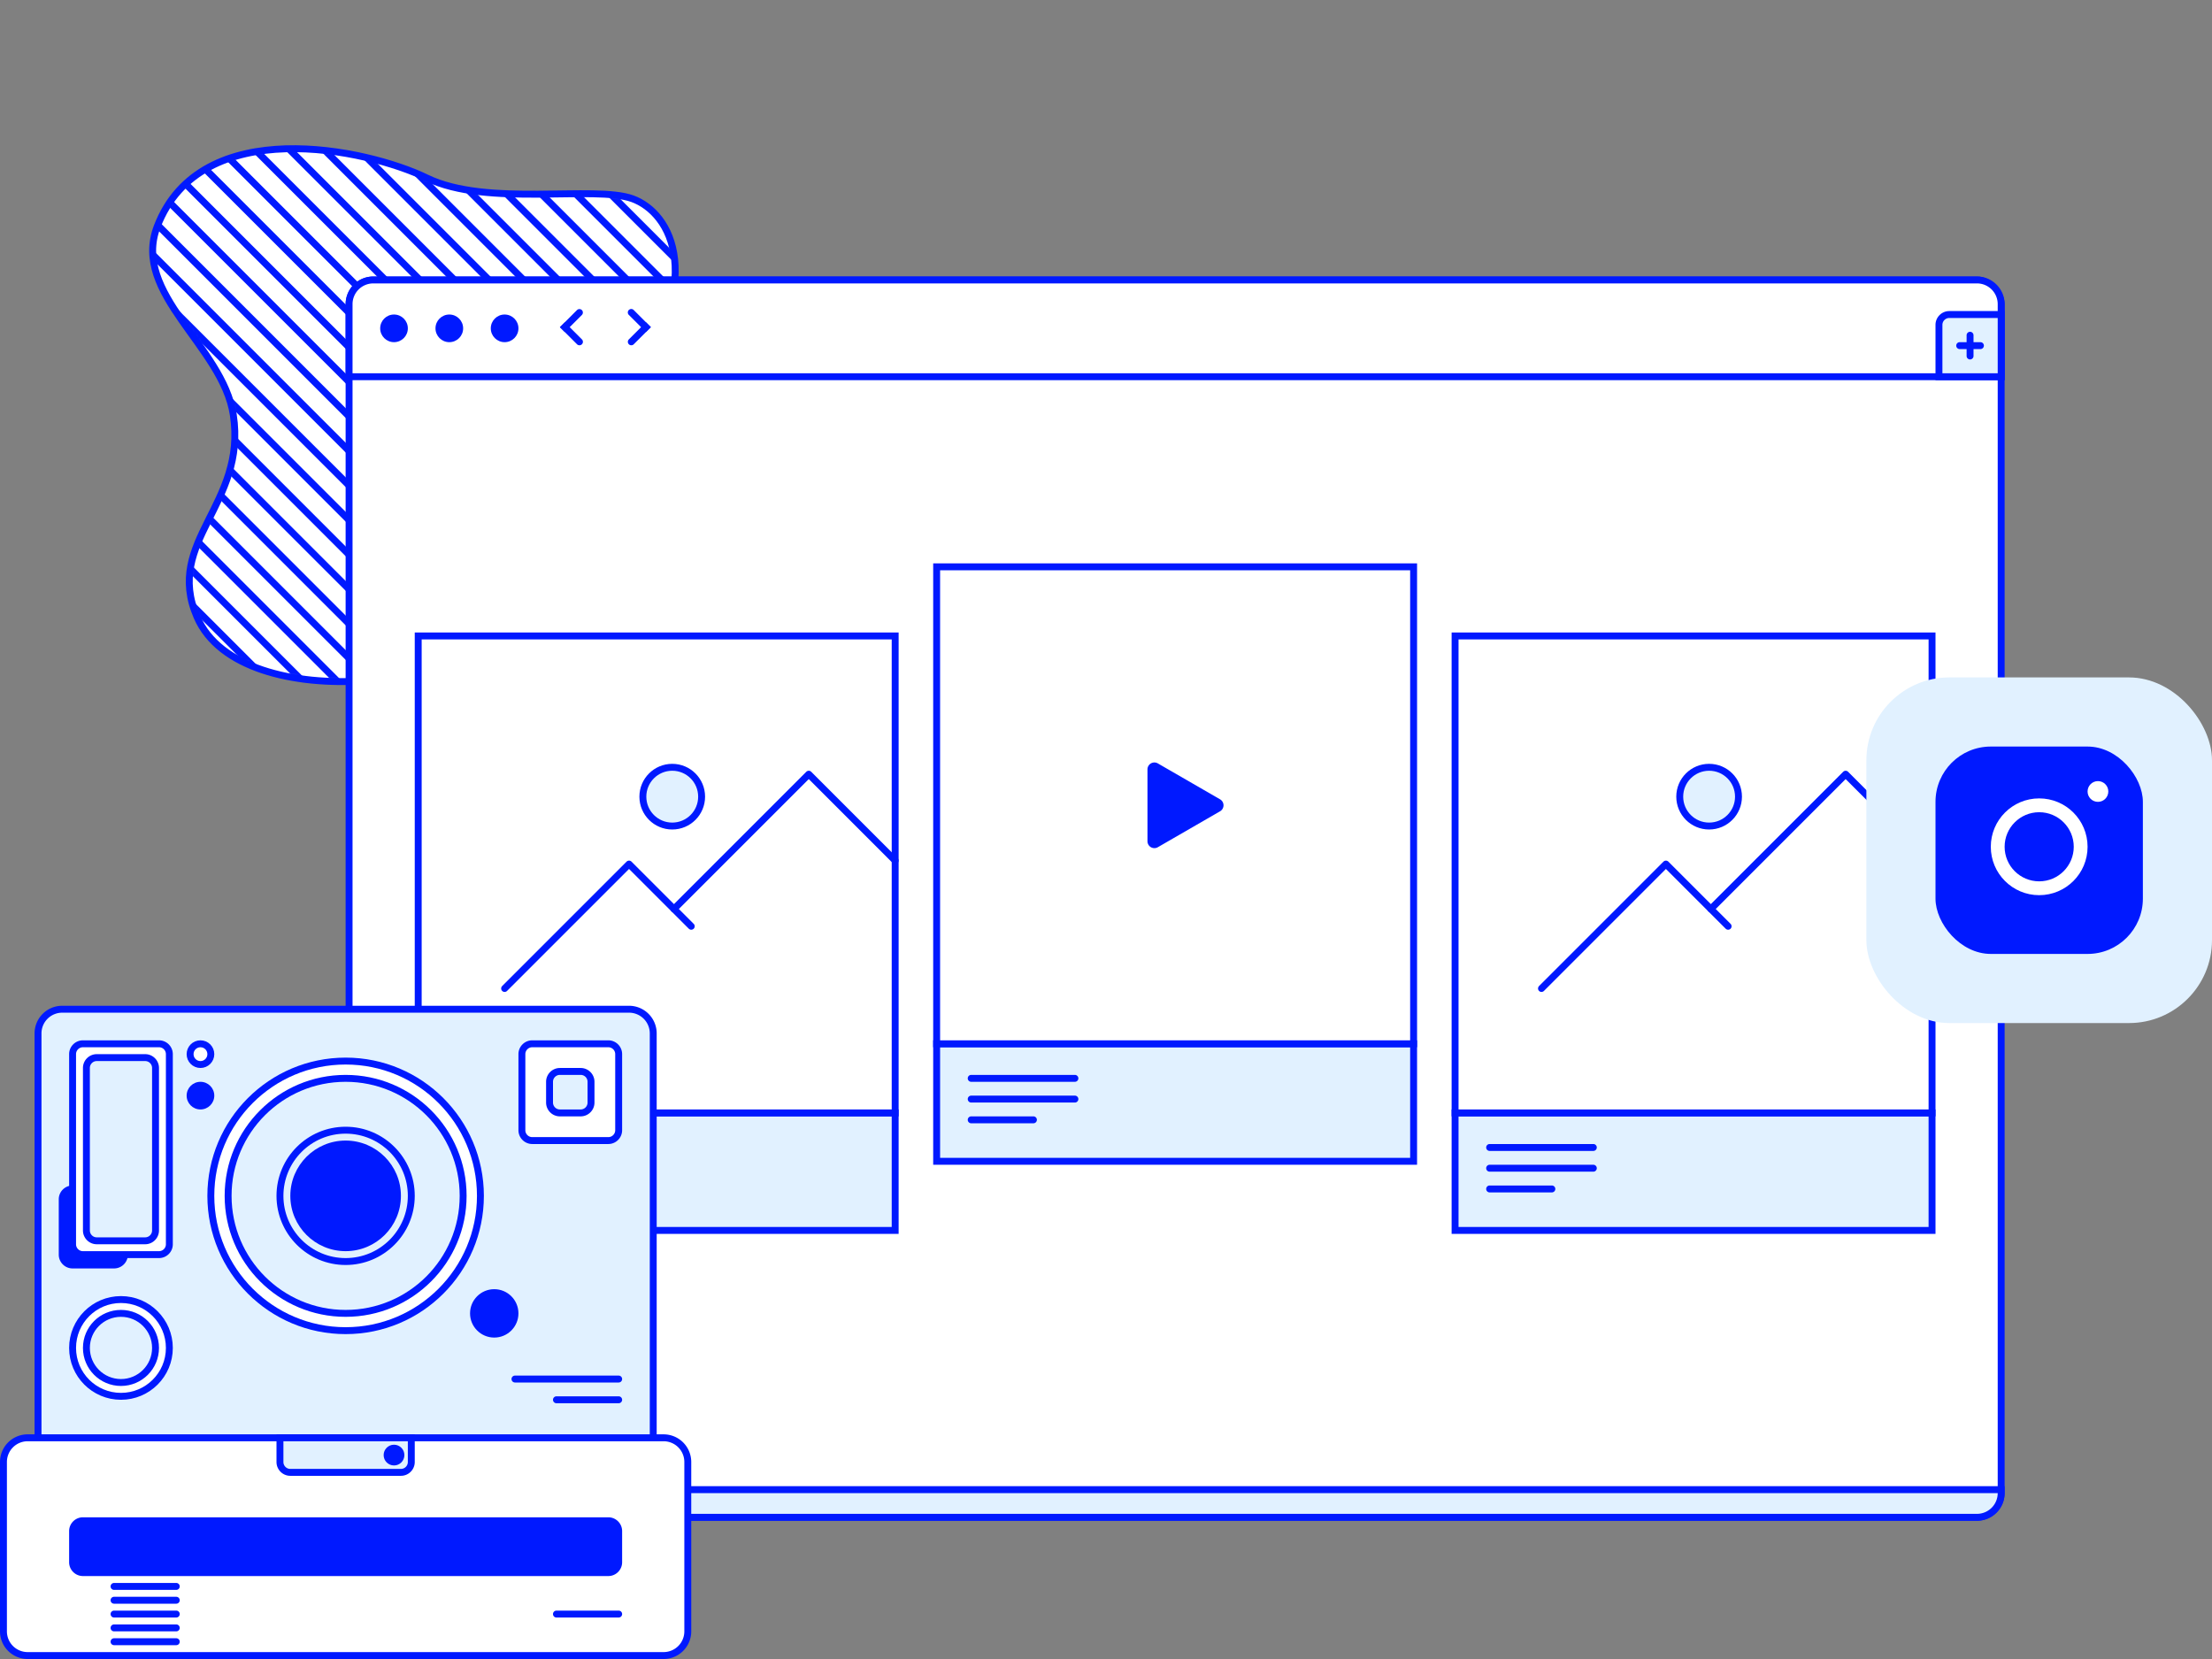 <?xml version="1.0" encoding="UTF-8"?>
<svg xmlns="http://www.w3.org/2000/svg" data-name="Layer 1" viewBox="0 0 640 480" id="instagram">
  <rect x="0" y="0" width="640" height="480" fill="#808080" stroke="none"/>
  <defs>
    <mask id="a" width="277.414" height="277.414" x="39.793" y="39.293" maskUnits="userSpaceOnUse">
      <path fill="#c4c4c4" d="M57 178.5c12.838 29.729 86.101 20.197 93.5-2 10.5-31.5 4-24 29.5-60s14-55 3-59-42 2.5-59.5-6-65.43-18.684-78 14C38 85 64.447 100.152 67.5 120c4 26-20 36.5-10.5 58.5Z"></path>
    </mask>
  </defs>
  <path fill="#fff" stroke="#0019ff" stroke-width="2" d="M57 178.5c12.838 29.729 86.101 20.197 93.5-2 10.5-31.5 4-24 29.5-60s14-55 3-59-42 2.5-59.5-6-65.43-18.684-78 14C38 85 64.447 100.152 67.5 120c4 26-20 36.5-10.5 58.5Z"></path>
  <g mask="url(#a)">
    <path fill="none" stroke="#0019ff" stroke-width="2" d="m40.5 40 156 156M50.5 40l156 156M40.5 50l156 156M40.5 60l156 156M40.5 70l156 156M40.5 80l156 156M40.5 90l156 156M40.5 100l156 156M40.5 110l156 156M40.5 120l156 156M40.5 130l156 156M40.5 140l156 156M40.5 150l156 156M40.5 160l156 156M60.5 40l156 156M70.5 40l156 156M80.5 40l156 156M90.5 40l156 156M100.5 40l156 156M110.5 40l156 156M120.5 40l156 156M130.5 40l156 156M140.5 40l156 156M150.5 40l156 156M160.5 40l156 156"></path>
  </g>
  <rect width="478" height="358" x="101" y="81" fill="#fff" stroke="#0019ff" stroke-width="2" rx="7"></rect>
  <path fill="#e1f1ff" stroke="#0019ff" stroke-width="2" d="M101 431h478v1a7 7 0 0 1-7 7H108a7 7 0 0 1-7-7Z"></path>
  <path fill="#fff" stroke="#0019ff" stroke-width="2" d="M101 88a7 7 0 0 1 7-7h464a7 7 0 0 1 7 7v21H101Z"></path>
  <circle cx="146" cy="95" r="4" fill="#0019ff"></circle>
  <circle cx="130" cy="95" r="4" fill="#0019ff"></circle>
  <circle cx="114" cy="95" r="4" fill="#0019ff"></circle>
  <path fill="#e1f1ff" stroke="#0019ff" stroke-width="2" d="M561 94a3 3 0 0 1 3-3h15v18h-18Z"></path>
  <path fill="#0019ff" d="M567 99h6a1 1 0 0 1 1 1 1 1 0 0 1-1 1h-6a1 1 0 0 1-1-1 1 1 0 0 1 1-1Z"></path>
  <path fill="#0019ff" d="M569 103v-6a1 1 0 0 1 1-1 1 1 0 0 1 1 1v6a1 1 0 0 1-1 1 1 1 0 0 1-1-1ZM166.95 89.707a1 1 0 0 1 1.414 1.414l-4.95 4.95L162 94.657Z"></path>
  <path fill="#0019ff" d="M168.364 98.192a1 1 0 0 1-1.414 1.415l-4.95-4.95 1.414-1.414ZM183.364 99.607a1 1 0 1 1-1.414-1.415l4.95-4.95 1.414 1.415Z"></path>
  <path fill="#0019ff" d="M181.95 91.121a1 1 0 1 1 1.414-1.414l4.95 4.95-1.414 1.414Z"></path>
  <path fill="#e1f1ff" stroke="#0019ff" stroke-width="2" d="M121 322h138v34H121z"></path>
  <path fill="#0019ff" d="M131 331h30a1 1 0 0 1 1 1 1 1 0 0 1-1 1h-30a1 1 0 0 1-1-1 1 1 0 0 1 1-1ZM131 337h30a1 1 0 0 1 1 1 1 1 0 0 1-1 1h-30a1 1 0 0 1-1-1 1 1 0 0 1 1-1ZM131 343h18a1 1 0 0 1 1 1 1 1 0 0 1-1 1h-18a1 1 0 0 1-1-1 1 1 0 0 1 1-1Z"></path>
  <path fill="#fff" stroke="#0019ff" stroke-width="2" d="M121 184h138v138H121z"></path>
  <path fill="none" stroke="#0019ff" stroke-linecap="round" stroke-linejoin="round" stroke-width="2" d="m146 286 36-36 18 18"></path>
  <path fill="none" stroke="#0019ff" stroke-linecap="round" stroke-linejoin="round" stroke-width="2" d="m195 263 39-39 25 25"></path>
  <circle cx="194.5" cy="230.5" r="8.5" fill="#e1f1ff" stroke="#0019ff" stroke-width="2"></circle>
  <path fill="#e1f1ff" stroke="#0019ff" stroke-width="2" d="M421 322h138v34H421z"></path>
  <path fill="#0019ff" d="M431 331h30a1 1 0 0 1 1 1 1 1 0 0 1-1 1h-30a1 1 0 0 1-1-1 1 1 0 0 1 1-1ZM431 337h30a1 1 0 0 1 1 1 1 1 0 0 1-1 1h-30a1 1 0 0 1-1-1 1 1 0 0 1 1-1ZM431 343h18a1 1 0 0 1 1 1 1 1 0 0 1-1 1h-18a1 1 0 0 1-1-1 1 1 0 0 1 1-1Z"></path>
  <path fill="#fff" stroke="#0019ff" stroke-width="2" d="M421 184h138v138H421z"></path>
  <path fill="none" stroke="#0019ff" stroke-linecap="round" stroke-linejoin="round" stroke-width="2" d="m446 286 36-36 18 18"></path>
  <path fill="none" stroke="#0019ff" stroke-linecap="round" stroke-linejoin="round" stroke-width="2" d="m495 263 39-39 25 25"></path>
  <circle cx="494.5" cy="230.5" r="8.5" fill="#e1f1ff" stroke="#0019ff" stroke-width="2"></circle>
  <path fill="#e1f1ff" stroke="#0019ff" stroke-width="2" d="M271 302h138v34H271z"></path>
  <path fill="#0019ff" d="M281 311h30a1 1 0 0 1 1 1 1 1 0 0 1-1 1h-30a1 1 0 0 1-1-1 1 1 0 0 1 1-1ZM281 317h30a1 1 0 0 1 1 1 1 1 0 0 1-1 1h-30a1 1 0 0 1-1-1 1 1 0 0 1 1-1ZM281 323h18a1 1 0 0 1 1 1 1 1 0 0 1-1 1h-18a1 1 0 0 1-1-1 1 1 0 0 1 1-1Z"></path>
  <path fill="#fff" stroke="#0019ff" stroke-width="2" d="M271 164h138v138H271z"></path>
  <path fill="#0019ff" d="M353 231.268a2 2 0 0 1 0 3.464l-18 10.392a2 2 0 0 1-3-1.732v-20.784a2 2 0 0 1 3-1.732Z"></path>
  <path fill="#e1f1ff" stroke="#0019ff" stroke-width="2" d="M11 299a7 7 0 0 1 7-7h164a7 7 0 0 1 7 7v119a7 7 0 0 1-7 7H18a7 7 0 0 1-7-7Z"></path>
  <path fill="#fff" stroke="#0019ff" stroke-width="2" d="M1 423a7 7 0 0 1 7-7h184a7 7 0 0 1 7 7v49a7 7 0 0 1-7 7H8a7 7 0 0 1-7-7Z"></path>
  <path fill="#e1f1ff" stroke="#0019ff" stroke-width="2" d="M81 416h38v7a3 3 0 0 1-3 3H84a3 3 0 0 1-3-3Z"></path>
  <path fill="#0019ff" stroke="#0019ff" stroke-width="2" d="M18 347a3 3 0 0 1 3-3h12a3 3 0 0 1 3 3v16a3 3 0 0 1-3 3H21a3 3 0 0 1-3-3Z"></path>
  <path fill="#fff" stroke="#0019ff" stroke-width="2" d="M151 305a3 3 0 0 1 3-3h22a3 3 0 0 1 3 3v22a3 3 0 0 1-3 3h-22a3 3 0 0 1-3-3ZM21 305a3 3 0 0 1 3-3h22a3 3 0 0 1 3 3v55a3 3 0 0 1-3 3H24a3 3 0 0 1-3-3Z"></path>
  <path fill="#e1f1ff" stroke="#0019ff" stroke-width="2" d="M25 309a3 3 0 0 1 3-3h14a3 3 0 0 1 3 3v47a3 3 0 0 1-3 3H28a3 3 0 0 1-3-3ZM159 313a3 3 0 0 1 3-3h6a3 3 0 0 1 3 3v6a3 3 0 0 1-3 3h-6a3 3 0 0 1-3-3Z"></path>
  <path fill="#0019ff" stroke="#0019ff" stroke-width="2" d="M21 443a3 3 0 0 1 3-3h152a3 3 0 0 1 3 3v9a3 3 0 0 1-3 3H24a3 3 0 0 1-3-3Z"></path>
  <path fill="#0019ff" d="M149 398h30a1 1 0 0 1 1 1 1 1 0 0 1-1 1h-30a1 1 0 0 1-1-1 1 1 0 0 1 1-1ZM161 404h18a1 1 0 0 1 1 1 1 1 0 0 1-1 1h-18a1 1 0 0 1-1-1 1 1 0 0 1 1-1ZM161 466h18a1 1 0 0 1 1 1 1 1 0 0 1-1 1h-18a1 1 0 0 1-1-1 1 1 0 0 1 1-1ZM33 474h18a1 1 0 0 1 1 1 1 1 0 0 1-1 1H33a1 1 0 0 1-1-1 1 1 0 0 1 1-1ZM33 470h18a1 1 0 0 1 1 1 1 1 0 0 1-1 1H33a1 1 0 0 1-1-1 1 1 0 0 1 1-1ZM33 466h18a1 1 0 0 1 1 1 1 1 0 0 1-1 1H33a1 1 0 0 1-1-1 1 1 0 0 1 1-1ZM33 462h18a1 1 0 0 1 1 1 1 1 0 0 1-1 1H33a1 1 0 0 1-1-1 1 1 0 0 1 1-1ZM33 458h18a1 1 0 0 1 1 1 1 1 0 0 1-1 1H33a1 1 0 0 1-1-1 1 1 0 0 1 1-1Z"></path>
  <circle cx="100" cy="346" r="39" fill="#fff" stroke="#0019ff" stroke-width="2"></circle>
  <circle cx="100" cy="346" r="34" fill="#e1f1ff" stroke="#0019ff" stroke-width="2"></circle>
  <circle cx="100" cy="346" r="19" fill="none" stroke="#0019ff" stroke-width="2"></circle>
  <circle cx="100" cy="346" r="16" fill="#0019ff"></circle>
  <circle cx="35" cy="390" r="14" fill="#fff" stroke="#0019ff" stroke-width="2"></circle>
  <circle cx="35" cy="390" r="10" fill="#e1f1ff" stroke="#0019ff" stroke-width="2"></circle>
  <circle cx="143" cy="380" r="7" fill="#0019ff"></circle>
  <circle cx="58" cy="305" r="3" fill="#fff" stroke="#0019ff" stroke-width="2"></circle>
  <circle cx="58" cy="317" r="4" fill="#0019ff"></circle>
  <circle cx="114" cy="421" r="3" fill="#0019ff"></circle>
  <rect width="100" height="100" x="540" y="196" fill="#e1f1ff" rx="24"></rect>
  <rect width="60" height="60" x="560" y="216" fill="#0019ff" rx="16"></rect>
  <circle cx="590" cy="245" r="14" fill="#fff"></circle>
  <circle cx="590" cy="245" r="10" fill="#0019ff"></circle>
  <circle cx="607" cy="229" r="3" fill="#fff"></circle>
</svg>
